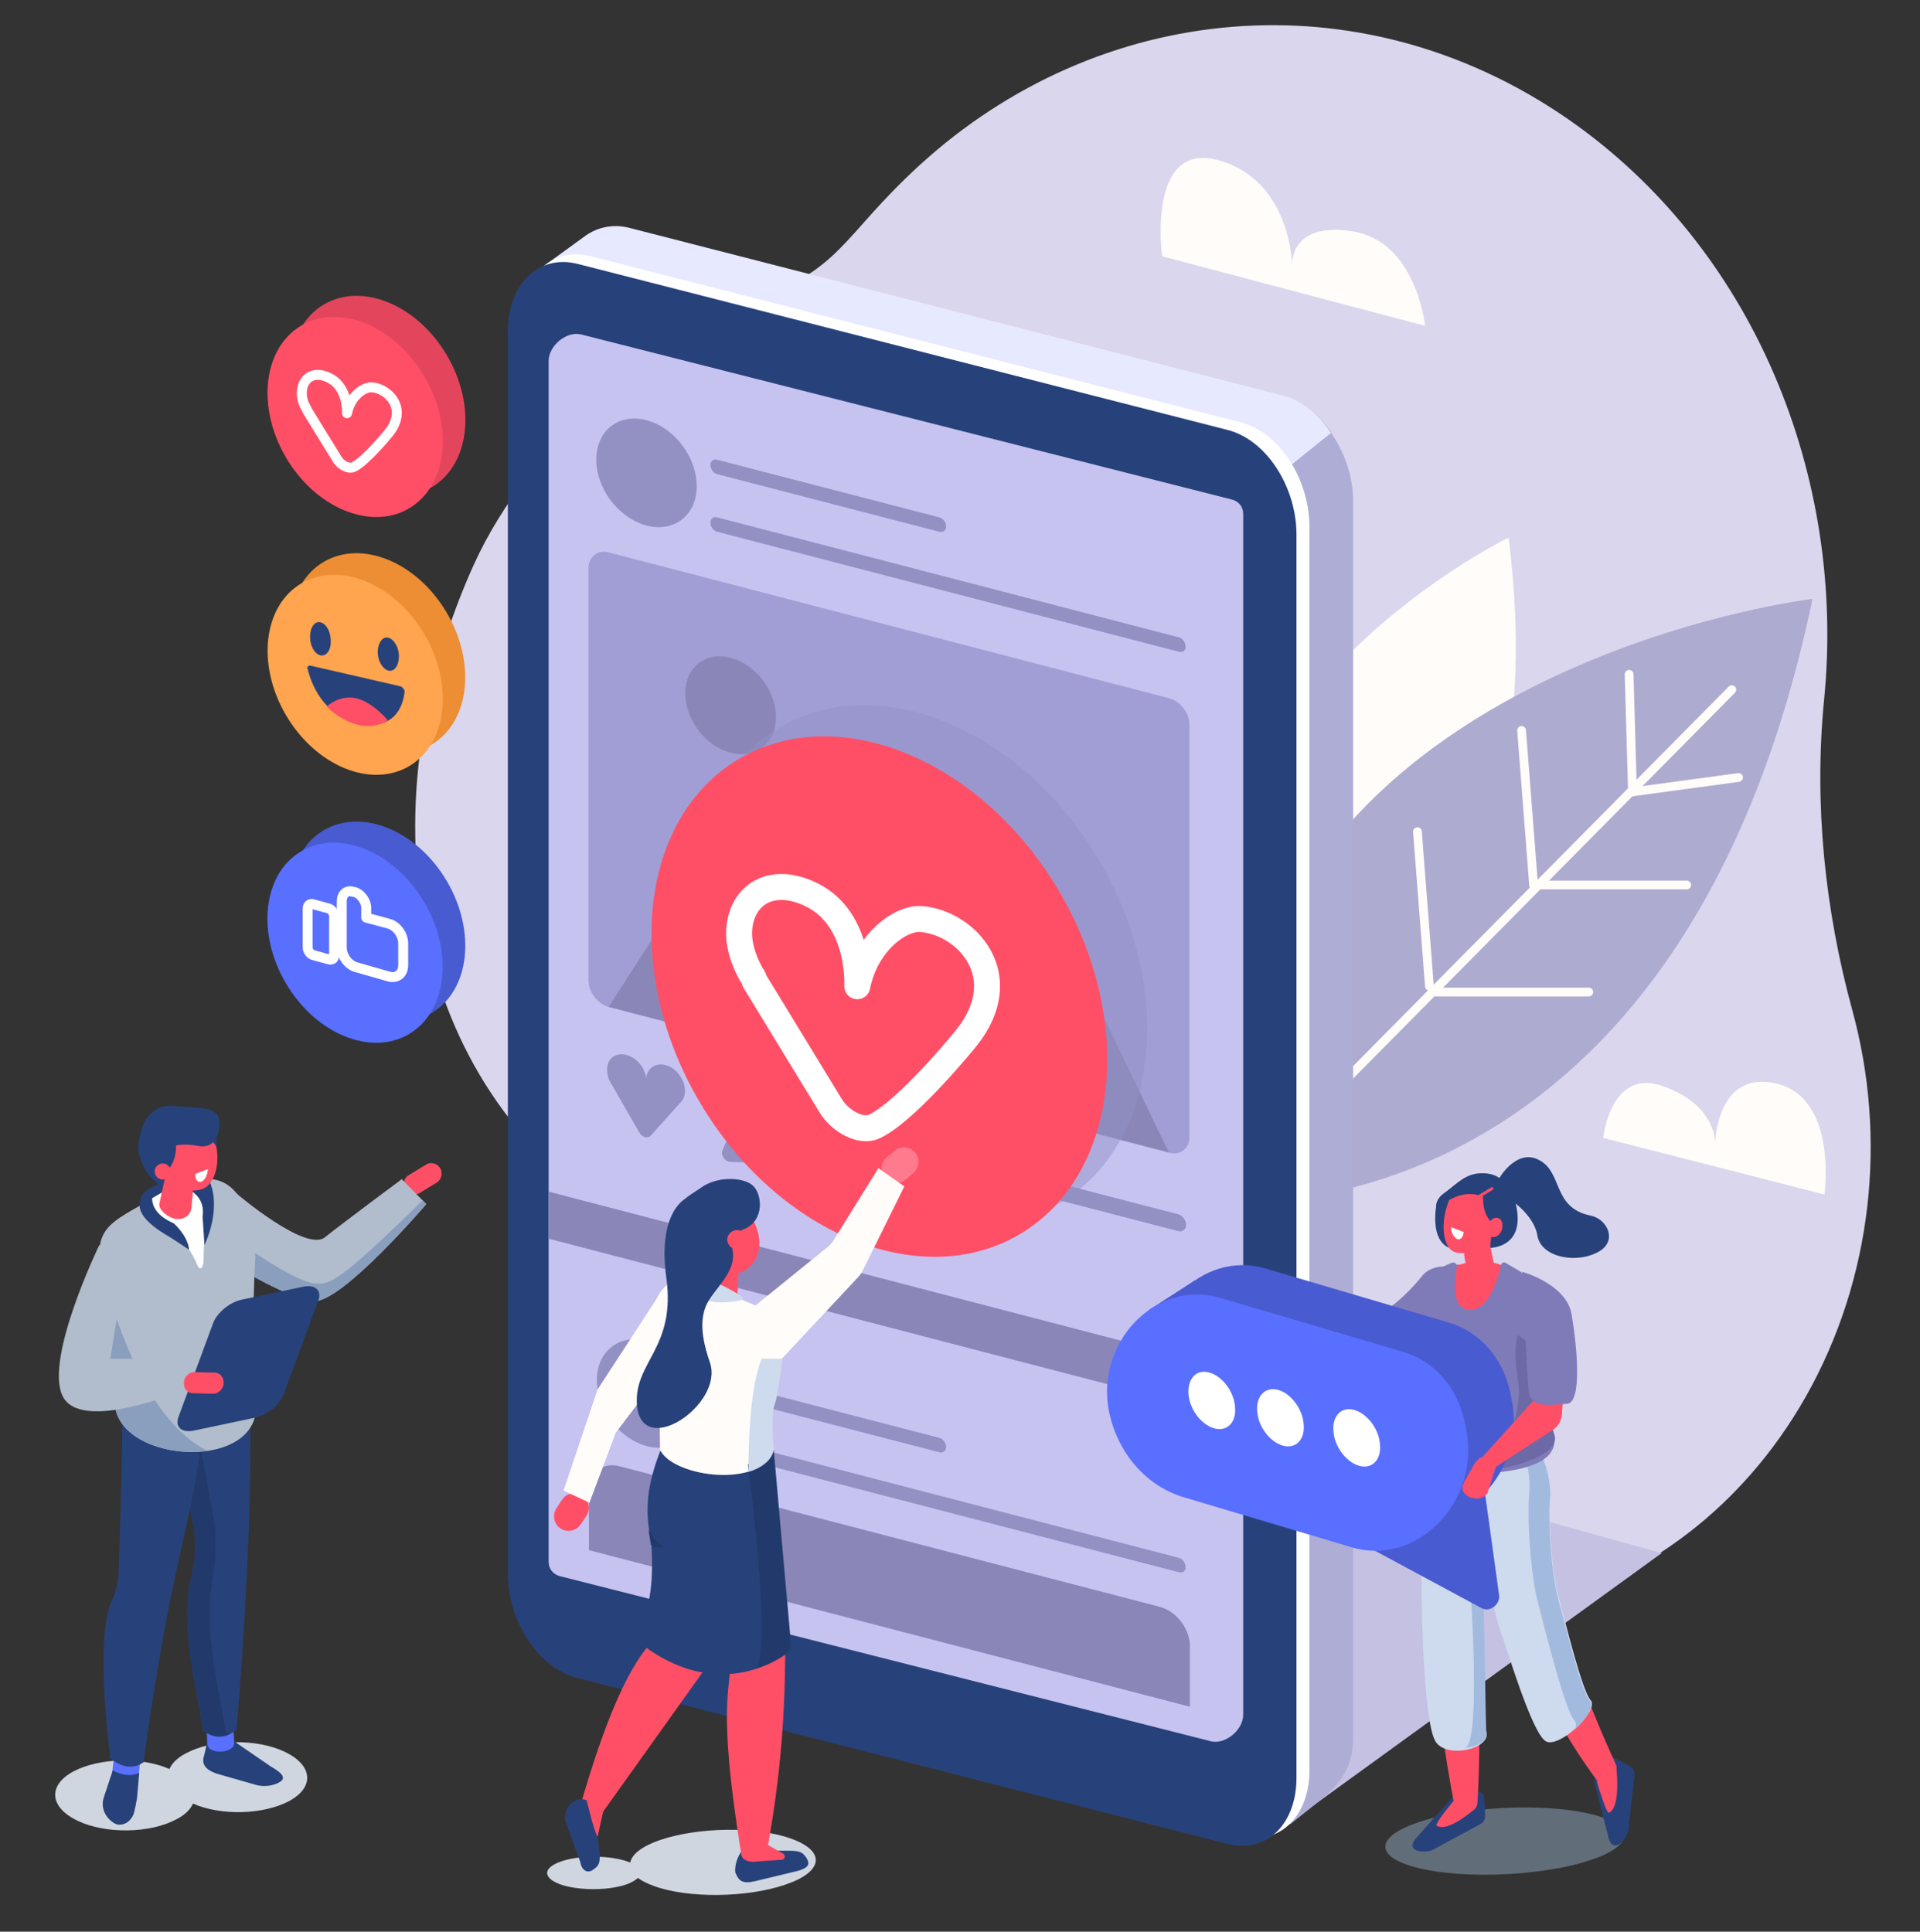 <?xml version="1.0" encoding="UTF-8"?> <svg xmlns="http://www.w3.org/2000/svg" xmlns:xlink="http://www.w3.org/1999/xlink" version="1.1" id="Layer_1" x="0px" y="0px" viewBox="0 0 400 402.5" style="enable-background:new 0 0 400 402.5;" xml:space="preserve"><rect x="0" y="0" width="400" height="402.5" fill="#333333" stroke="none"/> <style type="text/css"> .st0{fill:#D9D6ED;} .st1{fill:#FFFCFA;} .st2{fill:#AEABD1;} .st3{fill:none;stroke:#FFFCFA;stroke-width:1.826;stroke-linecap:round;stroke-linejoin:round;stroke-miterlimit:10;} .st4{fill:none;stroke:#FFFFFF;stroke-width:3.086;stroke-linecap:round;stroke-linejoin:round;stroke-miterlimit:10;} .st5{fill:#C4C1E3;} .st6{fill:#AEADD6;} .st7{fill:#E6E9FF;} .st8{fill:#FFFFFF;} .st9{fill:#27427A;} .st10{fill:#C6C3F0;} .st11{fill:#FF4F67;} .st12{fill:#B1BCCC;} .st13{fill:#8A9EBD;} .st14{fill:#CFD6E0;} .st15{fill:#596FFF;} .st16{fill:#223A6B;} .st17{fill:#9390C4;} .st18{fill:#A19ED6;} .st19{fill:#8A87B8;} .st20{opacity:0.48;fill:#9390C4;} .st21{fill:none;stroke:#FFFFFF;stroke-width:5.408;stroke-linecap:round;stroke-linejoin:round;stroke-miterlimit:10;} .st22{fill:#E3465C;} .st23{fill:none;stroke:#FFFFFF;stroke-width:2.073;stroke-linecap:round;stroke-linejoin:round;stroke-miterlimit:10;} .st24{fill:#ED8E34;} .st25{fill:#FFA44F;} .st26{fill:#495BD1;} .st27{fill:#7F7BB8;} .st28{opacity:0.4;fill:#A8C4E5;} .st29{fill:#CEDAED;} .st30{fill:#A2BADE;} .st31{fill:#6C69A6;} .st32{fill:#36BFAF;} .st33{fill:#FFC2B0;} .st34{fill:#FF7A8C;} </style> <path class="st0" d="M385.9,210.5c-5.7-20.9-8-42.8-5.9-64.5c4.7-46.7-14.7-94.5-53.5-121.3c-43.4-29.9-97.7-24.3-134.9,9.7 c-16.9,15.5-15.8,21.8-36.8,29.1c-16.6,5.8-44.4,28.1-56.2,54.4c-22,48.9-14.7,105,27.6,134.1c29.8,20.6,55.7,17.4,83.9-1.1 c3.4,28.4,18,55.1,42,71.5c42.1,28.8,97.8,14.8,124-31.2C390.3,266.2,393.1,236.8,385.9,210.5z"></path> <path class="st1" d="M296.9,67.9c0,0-1.8-17.6-15.1-19.7s-12.6,7.1-12.6,7.1s-0.2-17.7-15.3-21.9c-15.1-4.2-11.8,20-11.8,20 L296.9,67.9z"></path> <path class="st1" d="M334,237.1c0,0,1.5-14.9,12.7-10.7c11.2,4.1,10.6,12,10.6,12s0.2-15.7,12.9-12.6c12.7,3.1,9.9,23.1,9.9,23.1 L334,237.1z"></path> <g> <path class="st1" d="M263.4,223.4c0,0,62.8-16.9,50.9-111.4C314.3,112,229.7,153.3,263.4,223.4z"></path> <path class="st2" d="M258,250.4c0,0,92,6.4,119.6-125.6C377.6,124.7,245.3,140.9,258,250.4z"></path> <line class="st3" x1="275.1" y1="230.3" x2="360.8" y2="143.7"></line> <line class="st3" x1="340.1" y1="165" x2="362.2" y2="162"></line> <line class="st3" x1="319.5" y1="184.4" x2="351.4" y2="184.4"></line> <line class="st3" x1="339.4" y1="140.5" x2="340.1" y2="165"></line> <line class="st3" x1="317" y1="152.2" x2="319.5" y2="184.4"></line> <line class="st3" x1="295.3" y1="173.3" x2="297.8" y2="205.5"></line> <path class="st4" d="M334.3,206.4"></path> <line class="st3" x1="299.2" y1="206.7" x2="331" y2="206.7"></line> </g> <polygon class="st5" points="264.1,383.1 346.2,323.6 264.1,300.9 "></polygon> <g> <path class="st6" d="M281.9,104.4c0-5.1-1.8-10.2-4.6-14.2l0.1-0.1c-2.7-3.8-6.3-6.6-10.2-7.6L131.2,48c-3.4-0.9-6.6-0.2-9.1,1.5 l-8.2,6.2l2.6,265.2c0,0.2,0,0.3,0.1,0.4c0,9.8,6.6,19.5,14.7,21.5l137.5,37.3l5.9-4.7c4.5-3.6,7.2-7,7.2-13.5L281.9,104.4z"></path> <path class="st7" d="M183.6,165.7c0,0-74.4,171.8-74.1,161.7l3.7-271.9l8.8-6.4c2.6-1.8,5.8-2.5,9.2-1.6l136,34.9 c4,1,7.5,3.9,10.1,7.8L183.6,165.7z"></path> <path class="st8" d="M258.5,382.6L122.9,348c-8.1-2.1-14.4-11.8-14.4-21.7l0-258.8c0-9.9,6.4-16.2,14.6-14.1L258.5,88 c8.1,2.1,14.3,11.9,14.3,21.8l0,258.8C272.9,378.4,266.6,384.6,258.5,382.6z"></path> <path class="st9" d="M255.7,384.2l-135.5-34.6c-8.1-2.1-14.4-11.8-14.4-21.7l0-258.8c0-9.9,6.4-16.2,14.6-14.1l135.4,34.6 c8.1,2.1,14.3,11.9,14.3,21.8l0,258.8C270.2,380,263.9,386.3,255.7,384.2z"></path> <path class="st10" d="M259,107.1c0-1.5-0.9-2.6-2.3-3L121.1,69.7c-3-0.8-6.8,2.3-6.8,5.5l0,224.3c0,0,0,0,0,0v25.9 c0,1.5,0.9,2.6,2.3,3l135.6,34.4c3,0.8,6.8-2.3,6.8-5.5l0-224.3c0,0,0,0,0,0L259,107.1z"></path> </g> <g> <path class="st11" d="M91.7,243.4L91.7,243.4c0.6,1,0.3,2.4-0.7,3l-3.6,2.2c-1,0.6-2.4,0.3-3-0.7l0,0c-0.6-1-0.3-2.4,0.7-3l3.6-2.2 C89.7,242,91.1,242.4,91.7,243.4z"></path> <path class="st12" d="M49.3,248.7c0,0,14.4,12.3,18.4,9.1c4-3.2,16-12.1,16-12.1l5.1,5.2c0,0-17.6,20.6-23.4,20.2 c-5.8-0.4-19.7-9.3-19.7-9.3L49.3,248.7z"></path> <path class="st13" d="M88.1,250.1l0.7,0.8c0,0-17.6,20.6-23.4,20.2c-3.9-0.3-11.5-4.4-16.1-7.1l2.4-3.9c0,0,9.5,6.7,13.6,7.3 C68.9,267.8,70.6,267.1,88.1,250.1z"></path> <path class="st14" d="M15.3,369.1c5.3-2.8,14.1-3.1,20-0.5c0.5-1.2,1.7-2.4,3.5-3.3c5.4-2.9,14.6-3.1,20.5-0.3 c5.9,2.8,6.3,7.4,0.9,10.3c-5.3,2.8-14.1,3.1-20,0.5c-0.5,1.2-1.7,2.4-3.5,3.3c-5.4,2.9-14.6,3.1-20.5,0.3 C10.3,376.6,9.9,372,15.3,369.1z"></path> <path class="st9" d="M33.6,246.6c0,0-4.3,1.2-4.3,3.4c0,2.2,0.4,4.3,0.4,4.3l14.5-3.1l-1.5-6L33.6,246.6z"></path> <path class="st9" d="M56.3,368l-8-5.5c-1.2-0.4-2.6-0.5-4.3,0c-0.7,0.2-0.9-0.3-0.8,0.4l-0.7,3c-0.7,2,0.9,3.2,3.1,3.8l7.7,2.2 c1.6,0.5,3.8,0.2,5-0.6l0.3-0.2C59.7,370.1,58,369,56.3,368z"></path> <path class="st15" d="M43.2,363.4c0.1,2.3,5.7,2,5.6-0.3l-0.4-7.4l-5.6,0.3L43.2,363.4z"></path> <path class="st9" d="M42.3,360.6c2.3,1.7,4.7,1.7,7-0.2c0,0,3.9-46,2.6-69.6l-17.5-5.5c2.2,14.5,7,38.3,7,38.3 C36.3,335.5,40.8,350.3,42.3,360.6z"></path> <path class="st16" d="M34.4,285.3l4.9,1.5c1.3,8.6,3.4,19.8,4.9,27.6c1,5.1,0.9,10.2,0,15.3c-1.8,10.6,1.5,22.2,2.8,30.9 c0.3,0.3,0.7,0.5,1,0.6c-1.9,1-3.8,0.8-5.7-0.6c-1.3-9.2-5.1-21.9-2.3-32.9c0.8-3.3,0.8-6.8,0.2-10.1 C38.6,309.6,35.9,295.3,34.4,285.3z"></path> <path class="st15" d="M23.4,369.2c-0.2,2.3,5.3,2.9,5.5,0.6l0.8-7.4l-5.5-0.6L23.4,369.2z"></path> <path class="st9" d="M23,366.4c2.4,1.9,4.7,2.3,6.9,0.8c0,0,2-15.3,5.1-31.5c2.4-12.6,6-25.2,6.8-35.3l-16.3-9.5 c0.1,8.9-0.5,28.5-0.8,36.9c-0.1,2-0.6,3.9-1.4,5.7C19.6,341.2,23,366.4,23,366.4z"></path> <path class="st12" d="M53.3,291.9c-0.6-8.1-0.7-19.8-0.1-30c-1-14-6.6-18.8-15.2-15l-3.6,1.2c-10.2,6.5-15.7,6.6-13,17.7l2.5,26.7 C24.8,305.2,55,306.8,53.3,291.9z"></path> <path class="st13" d="M21.4,265.8l2.5,26.7c0.5,7.4,11,11,19.3,9.8C33.4,297.4,26.6,283.8,21.4,265.8z"></path> <g> <g> <path class="st8" d="M30.1,250.6c0,0-0.3,3.9,5.5,6.6c3,1.4,4.6,4.1,5.5,6.4c0.5,1.3,1.3,0.6,1.3-0.9c0.1-3.7,0.1-4.8,0.7-7.6 c0.9-4.5-1.5-11-1.8-11C41.2,244.1,30.1,250.6,30.1,250.6z"></path> </g> </g> <path class="st9" d="M37.5,247.1c0,0,5.5,1.2,4.7,6.4l0.4,5.9c0,0,3.6-7.1,1.1-13.2C41.2,240.1,37.5,247.1,37.5,247.1z"></path> <path class="st9" d="M39.8,247.2c0,0-0.8,1.6-1.4,2c-0.6,0.4-9.5-2.7-9.2-9.8c0.2-4.5,8.7-4.1,8.7-4.1L39.8,247.2z"></path> <path class="st11" d="M36.7,254l0.4,0c1.4,0.1,2.7-1,2.8-2.4l0.6-8.2c0.1-1.4-1-2.7-2.4-2.8l-0.4,0c-1.4-0.1-2.7,1-2.8,2.4 l-1.7,7.8C33,252.2,35.2,253.8,36.7,254z"></path> <path class="st11" d="M40.2,247.8c0,0-3.4,0.4-6-2.7c0,0,2.7,4.8,5.8,5L40.2,247.8z"></path> <path class="st9" d="M32.5,246.9c0,0-3.4,4.9,3.7,8c0,0,2.9,2.5,3.2,5.5c0,0-2.4-1.6-3.8-2.5C34.2,257,23.8,251.7,32.5,246.9z"></path> <path class="st11" d="M37.8,245.1c2,3.2,4.9,3.5,6.5,0.6c1.6-2.9,1.2-7.9-0.8-11.1c-2-3.2-4.9-3.5-6.5-0.6 C35.5,236.9,35.8,241.8,37.8,245.1z"></path> <path class="st11" d="M33.8,245c2,3.2,8.4,4.3,10,1.4c1.6-2.9-1.1-8.7-3.1-12c-2-3.2-4.9-3.5-6.5-0.6 C32.7,236.7,31.8,241.8,33.8,245z"></path> <path class="st9" d="M36.3,235.8c0,0,2,6.7-3.1,9.3c0,0-6.8-2.4-3.5-9.9c2.9-6.6,10.1-3.3,10.1-3.3L36.3,235.8z"></path> <path class="st9" d="M45.1,239c0,0-1.3-2.8-5.1-3.4l2.5-2.2C42.5,233.4,45.5,233.5,45.1,239z"></path> <path class="st9" d="M34.2,240.4c0.9-1.8,3.5-2.3,7.3-1.6c0.6,0.1,1.2,0.1,1.8-0.1c2.6-1,2.4-4.5,2.4-4.5c0.2-2.3-1.5-3.1-3.8-3.3 l-6.1-0.5c-3.5-0.3-6.2,3-6.3,5.4l-0.1,0.4C29.1,238.5,31.8,240.2,34.2,240.4z"></path> <path class="st11" d="M32.5,245c0.5,0.8,1.5,1,2.3,0.5c0.8-0.5,1-1.5,0.5-2.3c-0.5-0.8-1.5-1-2.3-0.5C32.2,243.2,32,244.2,32.5,245 z"></path> <path class="st9" d="M29,369.4l-0.4,4.7c0,0.6-0.6,3.5-0.8,4c-0.7,1.5-1.8,2.1-2.9,2.1c-1.4,0.1-4.3-2.5-3.3-5.6 c0.9-2.8,1.9-5.7,1.9-5.7C25.4,369.9,27.3,370.2,29,369.4z"></path> <g> <g> <path class="st8" d="M42,246.2L42,246.2c0.7-0.3,1.3-1.5,1.3-2.6l-2.6,1C40.6,245.8,41.2,246.5,42,246.2z"></path> </g> </g> <path class="st9" d="M53.1,295.4l-12.8,2.7c-2.5,0.5-3.9-0.8-3.1-2.9l7.2-19.5c0.8-2.2,3.5-4.4,6-4.9l12.8-2.7 c2.5-0.5,3.9,0.8,3.1,2.9l-7.2,19.5C58.3,292.7,55.6,294.9,53.1,295.4z"></path> <path class="st11" d="M46.6,288.3L46.6,288.3c-0.1,1.2-1.2,2.2-2.3,2.1l-4.1-0.1c-1.2,0-2-1-1.9-2.3v0c0.1-1.2,1.2-2.2,2.3-2.1 l4.1,0.1C45.9,286,46.7,287.1,46.6,288.3z"></path> <path class="st12" d="M20.7,259.4c0,0-11.4,23.5-7.7,31.4c3.7,8,25.3-1.2,25.3-1.2v-6.5H23l3.1-19.5L20.7,259.4z"></path> </g> <path class="st17" d="M133.2,236c0.6,1,1.8,1.3,2.4,0.6l6-6.7c0.7-0.6,1.2-1.6,1.1-2.8c-0.1-2.2-1.8-4.5-3.8-5.1 c-2.2-0.7-4,0.5-4.3,2.6c-0.3-2.4-2.3-4.6-4.7-4.9c-1.8-0.2-3.2,0.9-3.4,2.7c-0.1,1,0.1,2.1,0.6,3c0,0,0,0,0,0l0.1,0.2 c0,0.1,0.1,0.2,0.2,0.3L133.2,236z"></path> <path class="st18" d="M243.6,240.2l-116.8-30.4c-2.3-0.6-4.2-3.1-4.2-5.5v-85.9c0-2.4,1.9-3.9,4.2-3.3l116.8,30.4 c2.3,0.6,4.2,3.1,4.2,5.5v85.9C247.8,239.3,245.9,240.8,243.6,240.2z"></path> <ellipse transform="matrix(0.808 -0.59 0.59 0.808 -32.243 98.272)" class="st17" cx="134.6" cy="98.6" rx="9.4" ry="12.2"></ellipse> <path class="st17" d="M195.7,110.8l-46.3-12c-0.8-0.2-1.4-1.1-1.4-1.9l0,0c0-0.8,0.6-1.3,1.4-1.1l46.3,12c0.8,0.2,1.4,1.1,1.4,1.9 l0,0C197.1,110.5,196.5,111,195.7,110.8z"></path> <path class="st17" d="M245.6,135.8l-96.2-25c-0.8-0.2-1.4-1.1-1.4-1.9l0,0c0-0.8,0.6-1.3,1.4-1.1l96.2,25c0.8,0.2,1.4,1.1,1.4,1.9 l0,0C247.1,135.5,246.4,136,245.6,135.8z"></path> <path class="st19" d="M247.8,355.6l-125.1-32.6v-12.5c0-3.6,2.8-5.9,6.3-5l112.6,29.3c3.5,0.9,6.3,4.6,6.3,8.2V355.6z"></path> <ellipse transform="matrix(0.808 -0.59 0.59 0.808 -145.296 135.134)" class="st17" cx="134.6" cy="290.4" rx="9.4" ry="12.2"></ellipse> <path class="st17" d="M195.7,302.6l-46.3-12c-0.8-0.2-1.4-1.1-1.4-1.9l0,0c0-0.8,0.6-1.3,1.4-1.1l46.3,12c0.8,0.2,1.4,1.1,1.4,1.9 l0,0C197.1,302.3,196.5,302.8,195.7,302.6z"></path> <path class="st17" d="M245.6,327.6l-96.2-25c-0.8-0.2-1.4-1.1-1.4-1.9l0,0c0-0.8,0.6-1.3,1.4-1.1l96.2,25c0.8,0.2,1.4,1.1,1.4,1.9 l0,0C247.1,327.3,246.4,327.8,245.6,327.6z"></path> <path class="st17" d="M159.6,242.4l-2.5-0.7c-3.9-1-7-5.2-7-9.2v0c0-4.1,3.2-6.6,7-5.6l2.5,0.7c3.9,1,7,5.2,7,9.2v0 C166.7,240.9,163.5,243.4,159.6,242.4z"></path> <path class="st17" d="M152.6,234.9l-2.1,4.8c-0.4,1,0.5,2.3,1.6,2.4l8.4,0.3L152.6,234.9z"></path> <path class="st17" d="M245.4,256.5l-69-17.9c-0.9-0.2-1.7-1.2-1.7-2.2l0,0c0-1,0.8-1.6,1.7-1.3l69,17.9c0.9,0.2,1.7,1.2,1.7,2.2l0,0 C247.1,256.2,246.3,256.8,245.4,256.5z"></path> <path class="st17" d="M189,249.8l-12.6-3.3c-0.9-0.2-1.7-1.2-1.7-2.2l0,0c0-1,0.8-1.6,1.7-1.3l12.6,3.3c0.9,0.2,1.7,1.2,1.7,2.2l0,0 C190.7,249.5,189.9,250.1,189,249.8z"></path> <polygon class="st19" points="256,295 114.3,258.1 114.3,248.3 256,285.2 "></polygon> <path class="st19" d="M126.8,209.8l16.7-26c3.8-5.9,13-4,17.4,3.6l17.1,29.2l20.1-27.3c5.8-7.9,19-4.1,24.3,7l21.1,43.8L126.8,209.8 z"></path> <ellipse transform="matrix(0.808 -0.59 0.59 0.808 -57.411 117.918)" class="st19" cx="152.1" cy="147" rx="8.5" ry="11"></ellipse> <ellipse transform="matrix(0.861 -0.509 0.509 0.861 -75.668 125.578)" class="st20" cx="191.5" cy="201" rx="43.4" ry="57.5"></ellipse> <ellipse transform="matrix(0.861 -0.509 0.509 0.861 -80.154 122.244)" class="st11" cx="183.2" cy="207.5" rx="43.4" ry="57.5"></ellipse> <path class="st21" d="M156.5,203L156.5,203c-1.7-3.1-2.7-6.3-2.5-9.3c0.5-7.3,6.8-11.4,15.2-7.2c10.2,5.1,9.4,19,9.4,19 c1.8-9.1,9-14.4,13.4-14c9.3,0.8,19.7,11.8,9.3,24.8c0,0-12.1,15-19.1,18.4c-2.6,1.3-7-0.8-9.2-4.4l-15.8-25.9 C157.1,203.9,156.8,203.4,156.5,203L156.5,203z"></path> <ellipse transform="matrix(0.861 -0.509 0.509 0.861 -31.002 51.6)" class="st22" cx="78.7" cy="82.4" rx="16.7" ry="22.1"></ellipse> <ellipse transform="matrix(0.861 -0.509 0.509 0.861 -33.905 49.817)" class="st11" cx="74" cy="86.8" rx="16.7" ry="22.1"></ellipse> <path class="st23" d="M63.8,85.1L63.8,85.1c-0.7-1.2-1-2.4-0.9-3.6c0.2-2.8,2.6-4.4,5.8-2.7c3.9,2,3.6,7.3,3.6,7.3 c0.7-3.5,3.4-5.5,5.2-5.4C81,81,85,85.2,81,90.2c0,0-4.7,5.8-7.3,7.1c-1,0.5-2.7-0.3-3.5-1.7l-6.1-9.9C64,85.5,63.9,85.3,63.8,85.1 L63.8,85.1z"></path> <ellipse transform="matrix(0.861 -0.509 0.509 0.861 -58.319 59.079)" class="st24" cx="78.7" cy="136" rx="16.7" ry="22.1"></ellipse> <ellipse transform="matrix(0.861 -0.509 0.509 0.861 -61.223 57.297)" class="st25" cx="74" cy="140.5" rx="16.7" ry="22.1"></ellipse> <ellipse transform="matrix(0.861 -0.509 0.509 0.861 -86.76 66.865)" class="st26" cx="78.7" cy="191.9" rx="16.7" ry="22.1"></ellipse> <ellipse transform="matrix(0.861 -0.509 0.509 0.861 -89.664 65.083)" class="st15" cx="74" cy="196.3" rx="16.7" ry="22.1"></ellipse> <g> <path class="st27" d="M296.4,265.7c0,0-7.4,9.7-13.9,9.5c-0.3,0-0.7-0.1-1.1-0.3c-0.8-0.4-1.7,0.1-1.7,1c0,1.2-0.6,2.9-1.6,4.3 c-0.5,0.6-0.2,1.5,0.5,1.7c3.7,1.3,13.2,3.7,19.4-4.6c2.2-2.9,2.5-13.4,2.5-13.4S298,263.9,296.4,265.7z"></path> <ellipse transform="matrix(0.999 -5.095056e-02 5.095056e-02 0.999 -19.135 16.468)" class="st28" cx="313.4" cy="383.5" rx="24.9" ry="6.9"></ellipse> <path class="st9" d="M295.3,382.7l7.7-8.7c1.2-0.6,3.3-0.9,5-0.6c0.8,0.1,1.2,0.6,1.2,1.4l0.1,1.4c0.1,2.4,0.4,3.2-1.1,4l-9.1,4.9 C297.2,386.5,292.1,385.9,295.3,382.7z"></path> <path class="st11" d="M303.2,374.8c0,0-4.4,5.2-3.9,5.6c2.2,1.5,7.6-3.2,7.6-3.2S304.2,374.5,303.2,374.8z"></path> <path class="st11" d="M307.8,375.6c-0.1,2.4-3.6,2.8-4.7,1c-4.7-23.5-5.4-45.4-6.2-69.8l9.5-1.5C305,334.6,309.5,346.7,307.8,375.6 z"></path> <path class="st29" d="M308.8,314.9c0,0,0.3,42.9,0.9,46.2c0.6,3.2-7.7,5.3-10.4,2.1c-2.7-3.1-3.1-26.8-3.1-30.9s-0.6-28.9-0.6-28.9 l13.1,0.1L308.8,314.9z"></path> <path class="st30" d="M309.6,361l-0.3-17.1l-0.4-17.3l-0.8-14.4l-3.1,0.2c0,0,4.4,48.7,0.4,51.8C305.4,364.2,310.1,363.7,309.6,361 z"></path> <path class="st9" d="M335,382.5l-2.9-11.4c0.2-1.3,1.2-3.3,2.4-4.6c0.6-0.6,1.2-0.6,1.9-0.2l1.3,0.7c2.2,1.2,3,1.4,2.8,3.2 l-1.2,10.4C339.5,382.9,335.9,387,335,382.5z"></path> <path class="st11" d="M332.7,371.3c0,0,1.9,6.6,2.5,6.4c2.6-1.1,1.5-9.8,1.5-9.8S333.1,370.3,332.7,371.3z"></path> <path class="st11" d="M336.7,367.8c0.6,2.3-2.1,5.1-3.7,3.6c-17.7-23.9-18.5-41.5-26.5-64.4l8.7-4.2 C322.4,331.1,327.4,347.4,336.7,367.8z"></path> <path class="st29" d="M318.3,297.2c0,0,5.5,7.9,4.8,15.3c-0.5,5.1,0.2,15.3,1.7,20.5c1.4,5.3,4.8,19.3,6.6,21.3 c1.8,2-6.2,9.8-9.2,8.6c-3-1.2-8.6-20.6-9.8-23.6c-1.2-3-7.2-32.6-7.2-32.6L318.3,297.2z"></path> <path class="st30" d="M331.2,354.4c-1.8-2-5.2-16.1-6.6-21.3c-1.4-5.3-2.1-15.4-1.7-20.5c0.7-7.4-4.8-15.3-4.8-15.3l-2.1,1.6 c1.5,3.3,3,7.8,2.6,12.1c-0.5,5.8,0.3,17.3,1.9,23.3c1.6,6,5.5,21.9,7.5,24.2c0.4,0.4,0.4,1.1,0.1,1.9 C330.4,358.2,332.2,355.5,331.2,354.4z"></path> <path class="st11" d="M298.2,274.3c0,0-0.3-11,5.7-10.8c0.8,0,2.2-0.8,3.2-0.7c5,0.2,4.3,0.3,8,1.7c1.4,0.5,2.4,4.5,2.2,6l2.4,4.4 L298.2,274.3z"></path> <path class="st27" d="M302.5,263.1c0.6-0.2,1.2,0.4,1,1c-0.5,2.7-1.2,8.6,2.6,8.8c4.2,0.2,6.1-6.9,6.6-9.3c0.1-0.4,0.5-0.7,0.9-0.5 l3.4,2l3.9,12.1c0,0-3.3,7.8-1.9,10.8c1.4,3,4.8,10,4.8,11.3c0,1.2,1.4,6.6-13.4,7.6c-3.7,0.2-15.6-0.7-15.8-3.3 c-0.2-3.7,2-14.3,1.9-17.2c-0.2-2.9-2.6-4.3-1.1-9.6c1.5-5.2,4.8-12.7,4.8-12.7L302.5,263.1z"></path> <path class="st31" d="M323.9,299.2c0,0,0.9,2.2-3.5,4.4c-4.4,2.1-8.8,2.5-8.8,2.5s5.9-11.2,4.7-18.2c-1.2-7-0.1-9.8-0.1-9.8 l3.4,2.6C319.6,280.6,322.4,294.6,323.9,299.2z"></path> <path class="st32" d="M296.5,285.6c0,0,1.5,1.8,2.4,2l-2.4,0.1C296.5,287.8,296.6,286.1,296.5,285.6z"></path> <path class="st11" d="M308.4,265.7l-0.3,0.1c-1.2,0.2-2.3-0.5-2.5-1.7l-1.1-6.5c-0.2-1.2,0.6-2.3,1.8-2.5l0.3-0.1 c1.2-0.2,3,0.2,3.2,1.3l1.4,6.9C311.4,264.4,309.6,265.5,308.4,265.7z"></path> <path class="st11" d="M305,261.3c0,0,2.8,0,4.7-2.8c0,0-1.8,4.2-4.4,4.6L305,261.3z"></path> <path class="st9" d="M299.2,251.4c0,0-1.3,6.9,2.7,8.6c4,1.6,5.1-12.6,5.1-12.6L299.2,251.4z"></path> <path class="st11" d="M311.1,247.9c-1-1.8-2.6-2.2-4.1-1.3c-1.4-0.7-3.2,0.1-4.5,2.3c-1.8,3.1-2.4,8-0.9,10.7 c0.6,1.1,1.7,1.5,2.7,1.5c0.9,0.1,1.9,0,2.8-0.3c3.2-1,3.3-0.5,4.5-2.6C313.5,255.1,312.6,250.5,311.1,247.9z"></path> <path class="st9" d="M309,248.9c-0.2,2.6,0.5,4.9,2.2,6.2c0,0-0.9,4-0.7,4.9c0,0,6.5,0,5.6-7.4c-1.1-9.1-6.3-4.6-6.3-4.6L309,248.9 z"></path> <path class="st9" d="M311.2,250.2c-3.5-1.5-6.5-2.8-11.9,1.7c-0.4-0.8,0.2-2.3,1.3-3.1c2.4-1.7,4.1-3.7,6.7-4.2l0.6-0.1 c3.8-0.3,5.8,1.2,6.7,4.8c0.1,0.3,0.7,1.8,0.8,2.1l-1.2-0.4C314.3,253.2,313.4,249.9,311.2,250.2z"></path> <path class="st11" d="M312.9,256.2c-0.4,1.1-1.3,1.8-2.1,1.5c-0.8-0.2-1.2-1.3-0.8-2.4c0.4-1.1,1.3-1.8,2.1-1.5 C312.9,254,313.2,255.1,312.9,256.2z"></path> <path class="st11" d="M307.3,249.8L307.3,249.8c0.1,0.1,0.3,0.2,0.4,0.1l3.3-2c0.1-0.1,0.2-0.3,0.1-0.4l0,0 c-0.1-0.1-0.3-0.2-0.4-0.1l-3.3,2C307.3,249.5,307.3,249.7,307.3,249.8z"></path> <path class="st9" d="M312.4,245.4c0,0,3.4-5.8,7.8-3.9c5.6,2.4,2.9,10.1,11.2,11.8c3.4,0.7,5.5,5,2,7.3c-4.6,2.9-12.3,1.5-13.1-3.1 c-0.7-4.6-6.4-8.4-8.4-9.1C309.9,247.6,312.4,245.4,312.4,245.4z"></path> <g> <polygon class="st26" points="239.3,273 248.9,266.8 306.4,313.5 294.7,321.1 "></polygon> <path class="st26" d="M256.2,305.9l34.9,10.4c13.7,4.1,27-9.7,23.8-24.8l-0.3-1.5c-1.5-7-6.3-12.5-12.7-14.4l-38.3-11.3 c-13.3-3.9-26.1,9.4-23,24l0,0C242.4,296.8,248.3,303.5,256.2,305.9z"></path> <path class="st26" d="M309,308.4l3.3,23.9c0.3,2-1.9,3.7-3.6,2.8l-23.4-12.6L309,308.4z"></path> <path class="st15" d="M246.7,312l34.9,10.4c13.7,4.1,27-9.7,23.8-24.8l-0.3-1.5c-1.5-7-6.3-12.5-12.7-14.4l-38.3-11.3 c-13.3-3.9-26.1,9.4-23,24v0C233,303,238.9,309.7,246.7,312z"></path> <path class="st8" d="M277.8,298.2c0.2,3.2,2.6,6.4,5.3,7.2c2.7,0.8,4.7-1.2,4.4-4.4c-0.2-3.2-2.6-6.4-5.3-7.2 C279.5,293,277.5,295,277.8,298.2z"></path> <path class="st8" d="M261.9,294c0.2,3.2,2.6,6.4,5.3,7.2c2.7,0.8,4.7-1.2,4.4-4.4c-0.2-3.2-2.6-6.4-5.3-7.2 C263.6,288.9,261.7,290.8,261.9,294z"></path> <path class="st8" d="M247.6,290.4c0.2,3.2,2.6,6.4,5.3,7.2c2.7,0.8,4.7-1.2,4.4-4.4c-0.2-3.2-2.6-6.4-5.3-7.2 C249.3,285.2,247.4,287.2,247.6,290.4z"></path> </g> <path class="st11" d="M305.9,311.8L305.9,311.8c1.5,0.8,3.2,0.5,4-0.7l1.6-5.1c0.7-1.2,0.1-0.4-1.4-1.2h0c-1.5-0.8-1-2.1-2.8,0 l-2,3.5c-0.3,0.5-0.5,0.9-0.6,1.4C304.6,310.5,304.8,311.1,305.9,311.8z"></path> <path class="st11" d="M319.4,291.9l-11.1,12.3l2,2.3l13.1-8.5c1.2-0.7,1.9-2,2-3.3l0.6-8.2L319.4,291.9z"></path> <path class="st27" d="M317.1,265c0,0,9.2,2.5,10.3,8.8s2.3,18.4-0.9,18.7c-3.2,0.2-7.5,1.1-8-2.5C318.1,286.5,317.1,265,317.1,265z "></path> </g> <g> <g> <path class="st8" d="M303.6,258.2L303.6,258.2c-0.7-0.3-1.3-1.4-1.3-2.5l2.6,1C304.9,257.7,304.3,258.4,303.6,258.2z"></path> </g> </g> <g> <path class="st23" d="M84,196.6c0-1.8-1.3-3.6-2.9-4.1l-4.8-1.3l0-2c0-1.4-1.1-2.9-2.3-3.3l-0.5-0.1c-1.3-0.4-2.3,0.5-2.3,2l0,7 c0,0,0,0,0,0l0,2.6c0,1.8,1.3,3.6,2.9,4.1l7,2c1.6,0.4,2.9-0.6,2.9-2.4L84,196.6z"></path> <path class="st23" d="M68.5,199.9l-3.3-0.9c-0.6-0.2-1.1-0.9-1.1-1.6l0-8.1c0-0.7,0.5-1.1,1.1-0.9l3.3,0.9c0.6,0.2,1.1,0.9,1.1,1.6 l0,8.1C69.7,199.7,69.2,200.1,68.5,199.9z"></path> </g> <g> <path class="st9" d="M68.9,133.8c0.1-1.9-0.8-3.7-2-4.1c-1.2-0.4-2.2,0.8-2.3,2.7c-0.1,1.9,0.8,3.7,2,4.1 C67.8,136.9,68.9,135.7,68.9,133.8z"></path> <path class="st9" d="M83.1,137c0.1-1.9-0.9-3.7-2.1-4.1c-1.2-0.4-2.2,0.9-2.3,2.7c-0.1,1.9,0.9,3.7,2.1,4.1 C82,140.1,83,138.9,83.1,137z"></path> <path class="st9" d="M83.4,143l-18.7-4.3c-0.5-0.1-0.8,0.3-0.6,0.7c0.6,2.6,3.1,9.9,10.9,11.4c7.8,1.4,9.1-4.5,9.3-6.8 C84.2,143.6,83.8,143.1,83.4,143z"></path> <path class="st11" d="M80.8,150.1c0,0-3.1-3.8-6.6-4.6c-3.5-0.8-6.1,1.7-6.1,1.7C68.1,147.4,74.7,153.9,80.8,150.1z"></path> </g> <g> <path class="st11" d="M116.8,318.5L116.8,318.5c1.4,0.9,3.3,0.5,4.2-0.9l1.2-1.8c0.9-1.4,0.5-3.3-0.9-4.2h0 c-1.4-0.9-3.3-0.5-4.2,0.9l-1.2,1.8C115,315.7,115.4,317.6,116.8,318.5z"></path> <polygon class="st1" points="122.8,313.1 128.3,298.5 139.6,283.6 137.2,270 124.5,289.5 117.4,310.6 "></polygon> <path class="st14" d="M164.8,383.1c-7.2-2.6-19.4-2.4-27.3,0.3c-3.8,1.3-5.9,3-6.2,4.7c-0.3-0.1-0.7-0.3-1.1-0.4 c-4-1.2-10.1-1.1-13.7,0.3c-3.6,1.4-3.3,3.5,0.7,4.8c4,1.2,10.1,1.1,13.7-0.3c0.9-0.4,1.6-0.8,2-1.2c0.8,0.6,2,1.2,3.4,1.7 c7.2,2.6,19.4,2.4,27.3-0.3C171.6,390,172.1,385.7,164.8,383.1z"></path> <path class="st11" d="M125.5,377.7c-0.3,3.1-4.4,0.3-4.4-2.1c4.7-16.2,9.9-29.4,16-34.8l0.9-34.2l19-5.7l-8.6,44.7L125.5,377.7z"></path> <path class="st9" d="M156.8,384.1l4.6,1.5c3.5,0.1,5.3-0.3,6.3,1.1l0.3,0.4c0.9,1.4,0.3,2.1-1.7,2.7l-9.1,2.2 c-2.7,0.6-3.3-0.2-4-1.8c0,0-0.4-2,1.3-4.5C155.4,384.3,155.3,384.2,156.8,384.1z"></path> <path class="st11" d="M159.7,386.2c-1,2.5-5.3,2.1-5.3,0c-5.1-31.8-2-33.7-2.3-40.7c-0.3-7.8-1.9-16.1-7.7-30.7l5,0.7 c7.9,1.1,13.8,7.8,14,15.8C164,351,163.3,366.7,159.7,386.2z"></path> <path class="st9" d="M161.2,302.1l3.7,41.7c0,0-14.5,12.9-32.9-2.5c3.9-5.7,4.2-13,3.6-20.7c-1.7-7.2,0-13.2,2-18.4L161.2,302.1z"></path> <ellipse transform="matrix(0.942 -0.336 0.336 0.942 -78.078 64.674)" class="st33" cx="147.9" cy="258" rx="5.4" ry="9.5"></ellipse> <path class="st11" d="M158.2,259.6c-0.3,4.5-4.5,7-7.8,4.9c-3.3-2.2-5.7-7.6-5.4-12.2c0.3-4.5,3.2-6.4,6.5-4.2 C154.8,250.3,158.5,255.1,158.2,259.6z"></path> <path class="st11" d="M148.5,274.4l-0.5-0.1c-1.7-0.3-2.7-2-2.4-3.6l1.9-9.3c0.3-1.7,2-2.7,3.6-2.4l0.5,0.1c1.7,0.3,2.7,2,2.4,3.6 l-0.5,9.2C153.2,273.5,150.1,274.7,148.5,274.4z"></path> <path class="st9" d="M144.4,263.3c0,0,0.1,3.1,5.3,2.2c4.2-0.7,1.3-7.9,5.3-9.4c4.3-1.7,3.9-7.4,1.7-9.2c-2.2-1.7-7.4-1.8-10.7,0.6 C142.8,249.8,135.5,252.6,144.4,263.3z"></path> <path class="st11" d="M155.5,258.4c-0.1,1.1-1,1.9-2.1,1.9c-1.1-0.1-1.9-1-1.9-2.1c0.1-1.1,1-1.9,2.1-1.9 C154.7,256.3,155.6,257.3,155.5,258.4z"></path> <path class="st1" d="M137.5,302.1c-0.1-7.3,0.1-8.9-1.3-17.2c-0.5-2.8-0.3-3.6-0.6-6.4c-0.6-4.9,1.5-14,9.7-11.8l0.7,0.5 c1.2,0.3,2.4,0.7,3.5,1.3c12,5.9,15.3,4.5,13.6,12.1c-0.4,5.7-3.8,9.4-1.9,21.4C158.9,310.2,140.3,307.9,137.5,302.1z"></path> <path class="st11" d="M154,265.2l-0.7-1c0,0,1,0.6,2.5,0.1C155.8,264.3,155,265,154,265.2z"></path> <path class="st29" d="M145.9,266.1c-1-0.2-1.9,0.7-1.7,1.7c0.2,1.1,0.9,2.4,2.9,3.1c2.8,0.9,5.9,0.3,7.4,0c0.3-0.1,0.4-0.6,0.1-0.7 C152.9,269,148.8,266.8,145.9,266.1z"></path> <path class="st9" d="M125.5,378l-1,4.7c0.4,3.5,0.9,5.3-0.3,6.4l-0.4,0.3c-1.2,1.1-2.6,0.5-2.9-1.4l-3.1-8.5 c-0.4-1.9,0.6-3.5,2.1-4.4c0,0,1.3-0.8,3.6,0.6C125,376.6,125.2,376.5,125.5,378z"></path> <path class="st11" d="M157.1,387.9l5.8-0.4c0.7-0.1,0.8-1,0.2-1.3l-3.7-2.1L157.1,387.9z"></path> <path class="st11" d="M122.2,375c0,0,1.6,6.8,2.3,7.7l1.3-5.9l-1.1-3.4L122.2,375z"></path> <path class="st16" d="M135.1,318.7c0,0,2.1,3.7,3.7,3.8c0,0-2,0.2-3.2-0.6L135.1,318.7z"></path> <path class="st16" d="M164.8,343.7l-3.7-41.7l-5.3,3.2c0,0,5,36.9,1.8,42.3C157.6,347.6,161.2,346.7,164.8,343.7z"></path> <path class="st34" d="M190.7,240.2L190.7,240.2c-1-1.3-3-1.5-4.2-0.5l-1.7,1.4c-1.3,1-1.5,3-0.5,4.3l0,0c1,1.3,3,1.5,4.2,0.5 l1.7-1.4C191.5,243.4,191.7,241.5,190.7,240.2z"></path> <path class="st29" d="M161.2,302.1c0,0-0.7-7.3,0.2-9.5c0.9-2.2,2.2-14.6,2.2-14.6l-1.7-0.7c-2.5,4.5-5.8,6.1-6,29.4 C155.9,306.7,160.6,305.5,161.2,302.1z"></path> <path class="st1" d="M156.3,272.9l15.8-12.8c0.7-0.5,1.3-1.2,1.7-1.9l9.2-14.8l5.4,3.8l-8.6,17.4c-0.3,0.7-0.8,1.3-1.3,1.8 l-15.6,16.7h-7L156.3,272.9z"></path> </g> <path class="st9" d="M142.5,250c0,0-5.5,3-3.7,16.1c2.1,14.9-6.8,17.6-6.1,26.7c1,11.4,18.2-0.2,15.2-8.9c-1.1-3.2-2.4-7.8-0.9-11.6 c1.3-3.5,6.6-7,5.6-11.9c0,0-6.6-6.3-6.6-6.5C146,253.7,142.5,250,142.5,250z"></path> </svg> 